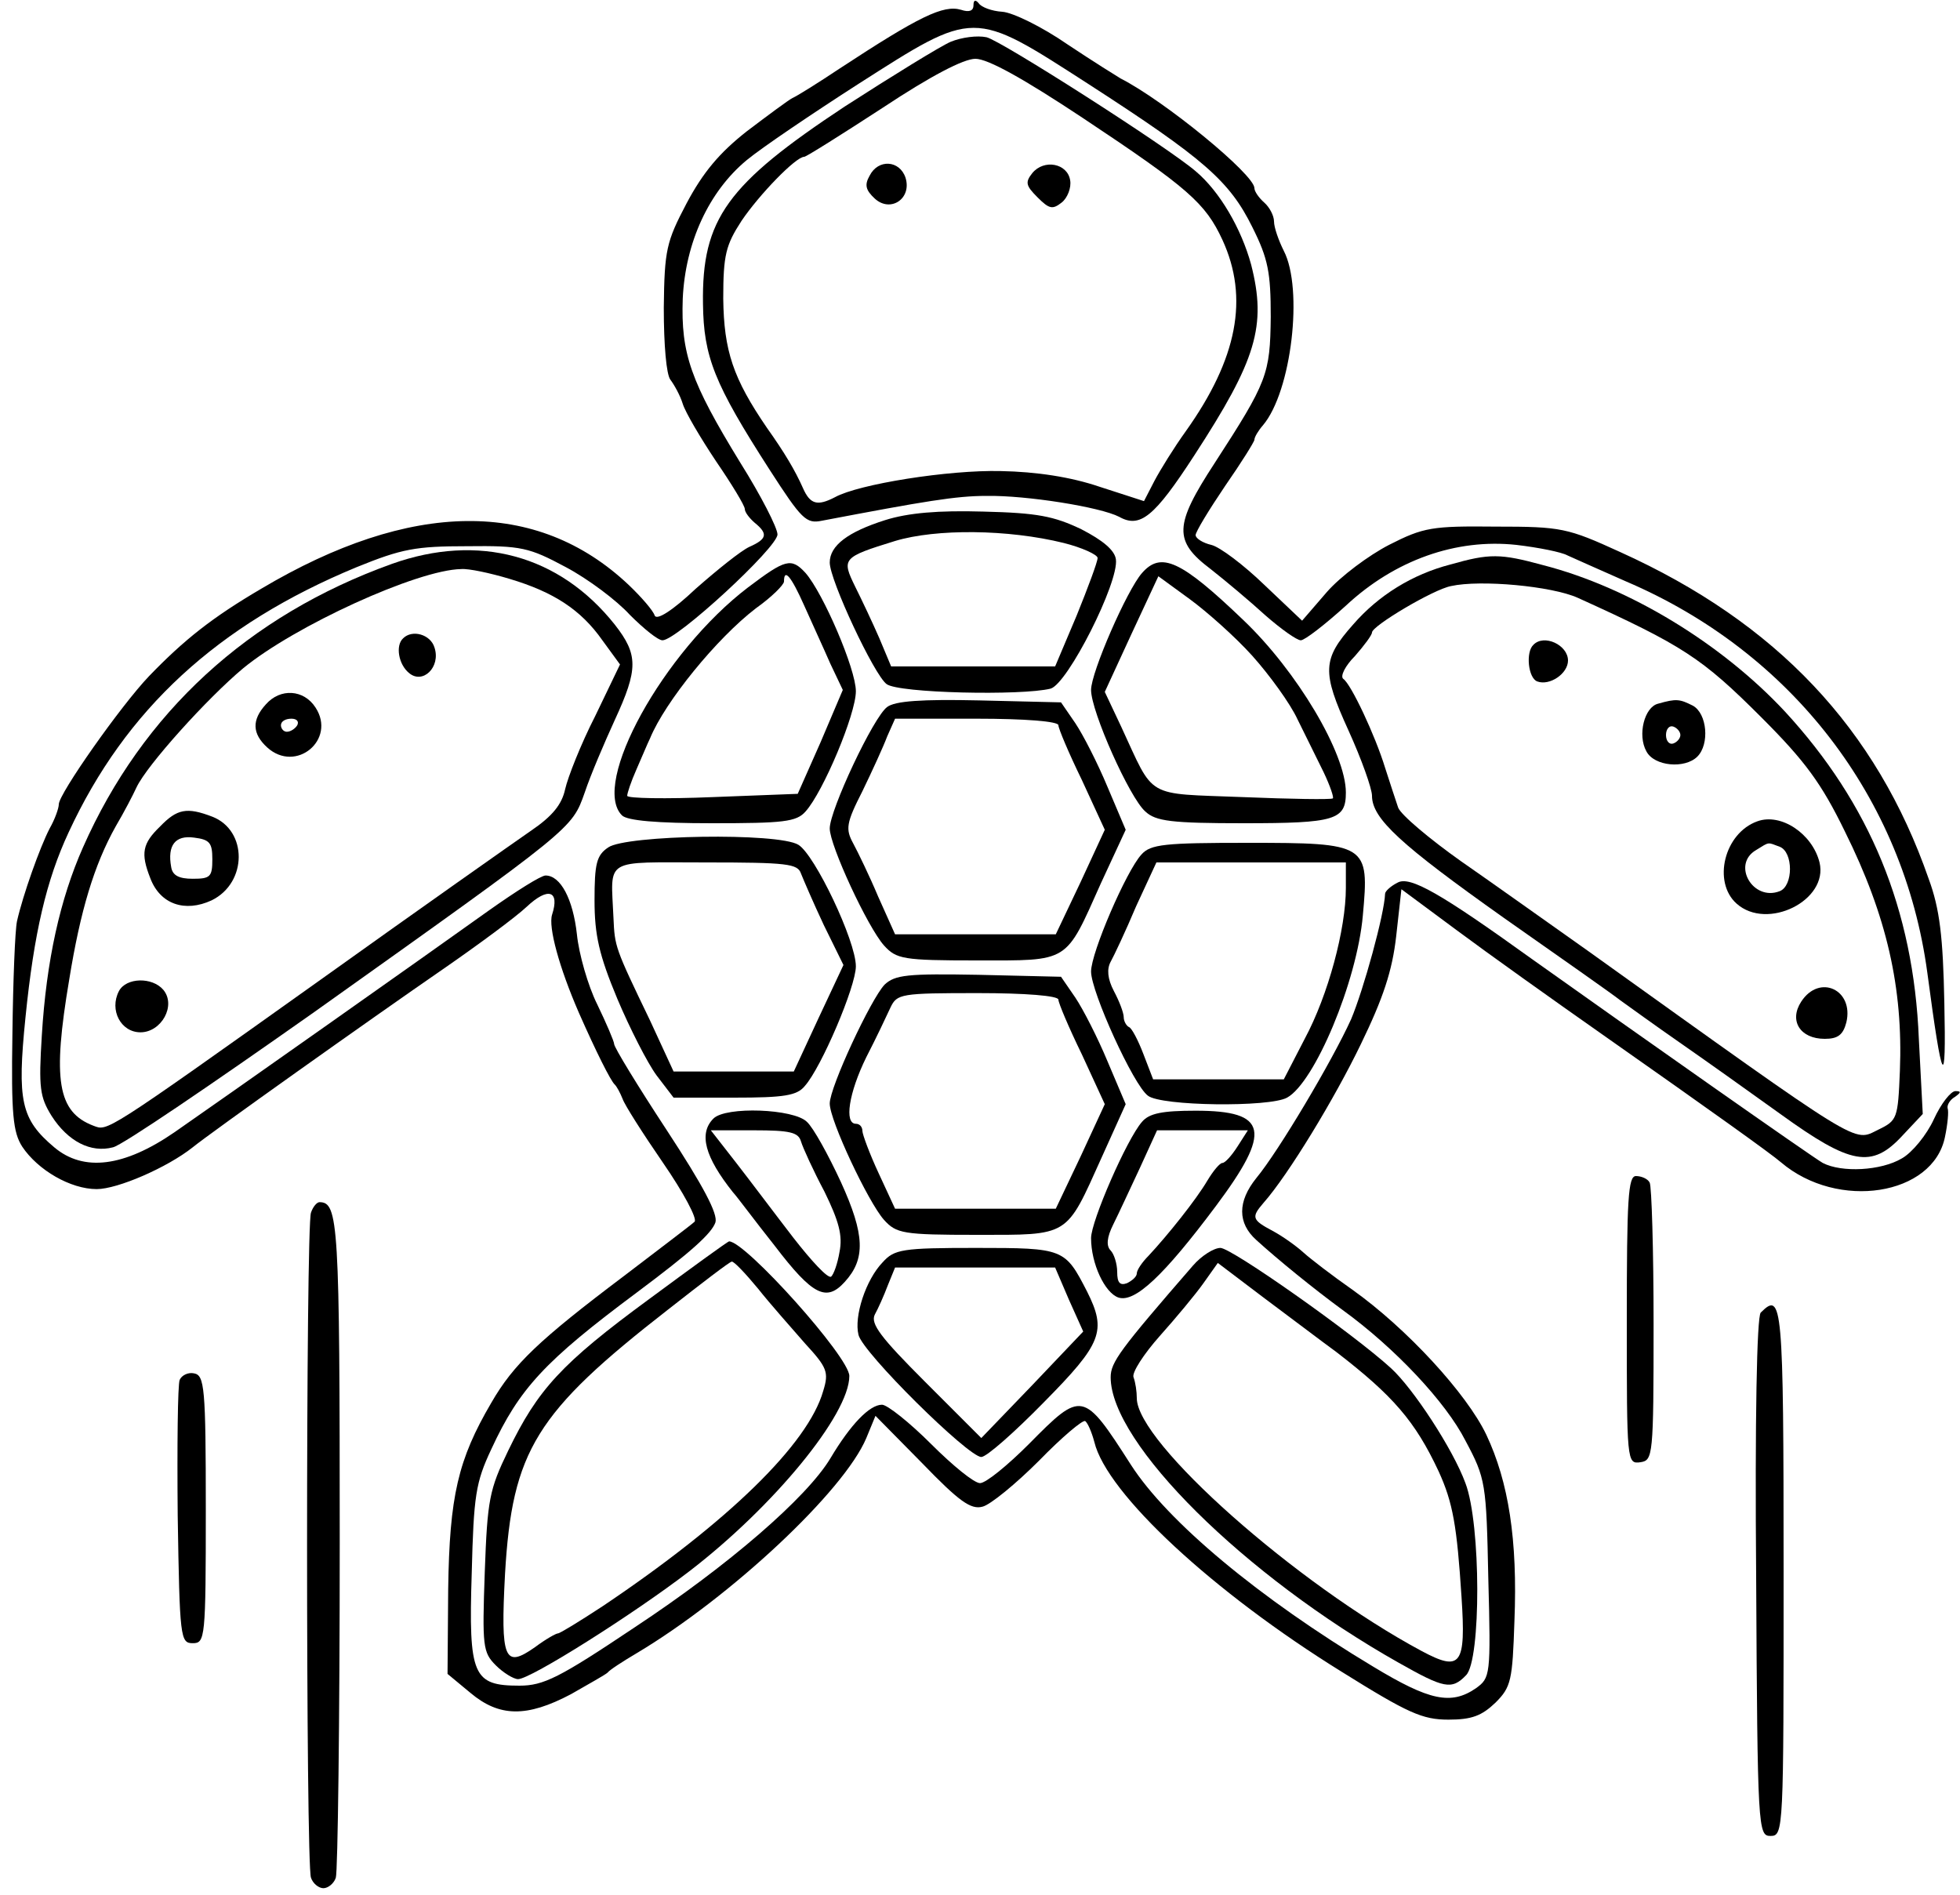 <?xml version="1.0" standalone="no"?>
<!DOCTYPE svg PUBLIC "-//W3C//DTD SVG 20010904//EN"
 "http://www.w3.org/TR/2001/REC-SVG-20010904/DTD/svg10.dtd">
<svg version="1.0" xmlns="http://www.w3.org/2000/svg"
 viewBox="0 0 300 290"
 preserveAspectRatio="xMidYMid meet">
<g transform="translate(0,290) scale(0.1,-0.1)"
fill="#000000" stroke="none">
<path d="M1490 2892 c0 -9 -7 -11 -19 -7 -27 8 -64 -10 -186 -90 -33 -22 -65
-42 -72 -45 -6 -3 -37 -26 -70 -51 -42 -33 -67 -63 -92 -110 -31 -59 -34 -71
-35 -160 0 -58 4 -102 10 -110 6 -8 15 -24 19 -37 4 -13 27 -52 51 -88 24 -35
44 -68 44 -73 0 -5 7 -14 15 -21 21 -17 19 -25 -8 -37 -13 -6 -49 -35 -82 -64
-36 -34 -60 -49 -63 -41 -2 7 -20 28 -40 47 -140 132 -333 130 -562 -6 -75
-44 -118 -78 -172 -134 -43 -45 -138 -180 -138 -196 0 -6 -6 -23 -14 -37 -15
-29 -41 -102 -50 -142 -3 -14 -6 -91 -7 -172 -2 -124 1 -151 15 -173 24 -36
74 -65 114 -65 32 0 108 33 147 64 27 22 269 194 385 274 52 36 109 78 126 94
33 31 51 25 39 -12 -6 -19 11 -81 41 -150 26 -59 49 -105 55 -110 3 -3 8 -12
12 -22 3 -9 31 -53 62 -98 31 -45 53 -86 48 -90 -4 -4 -53 -41 -108 -83 -130
-98 -169 -135 -203 -194 -51 -87 -64 -143 -66 -285 l-1 -130 35 -29 c44 -37
86 -38 154 -2 28 16 53 30 56 33 3 4 23 17 45 30 144 86 317 248 351 329 l14
34 71 -72 c57 -59 75 -72 93 -67 12 3 51 35 86 70 35 36 67 63 71 61 4 -3 10
-17 14 -32 19 -79 182 -230 379 -352 101 -63 123 -73 163 -73 36 0 51 6 72 26
24 24 26 34 29 125 5 124 -9 213 -43 285 -30 63 -122 163 -205 222 -30 21 -64
47 -75 57 -11 10 -32 25 -47 33 -32 17 -33 21 -14 43 38 43 109 160 149 243
34 70 48 112 54 165 l8 72 85 -63 c47 -35 148 -107 225 -161 168 -118 256
-181 271 -194 87 -74 233 -51 251 39 4 19 6 39 4 44 -1 5 4 13 11 17 10 7 10
9 1 9 -7 0 -22 -19 -33 -43 -11 -24 -33 -51 -49 -60 -32 -19 -92 -22 -121 -7
-16 9 -289 201 -445 312 -139 100 -187 128 -206 117 -10 -5 -19 -13 -19 -17
-1 -31 -33 -147 -52 -192 -29 -64 -111 -202 -145 -243 -29 -36 -29 -69 0 -95
33 -30 87 -74 132 -107 80 -58 158 -141 188 -200 31 -58 32 -65 35 -211 4
-149 3 -152 -19 -168 -38 -26 -71 -19 -157 33 -175 105 -315 222 -371 309 -73
114 -75 114 -156 32 -33 -33 -66 -60 -75 -60 -9 0 -42 27 -75 60 -33 33 -67
60 -75 60 -19 0 -48 -30 -79 -82 -36 -60 -156 -164 -300 -259 -115 -77 -139
-89 -176 -89 -71 0 -78 15 -73 172 3 119 6 139 30 190 43 93 82 135 223 240
83 62 114 90 120 107 4 13 -18 55 -75 142 -44 67 -80 126 -80 131 0 4 -12 32
-26 61 -14 28 -28 77 -31 107 -6 54 -25 90 -48 90 -7 0 -45 -24 -86 -53 -95
-68 -407 -288 -482 -340 -77 -53 -139 -61 -184 -23 -51 43 -57 71 -44 199 13
129 32 210 66 283 87 188 228 318 441 406 69 28 90 32 169 32 83 1 95 -2 151
-32 34 -18 78 -51 98 -73 21 -21 43 -39 50 -39 22 0 176 142 176 162 0 10 -25
59 -57 110 -76 124 -91 167 -88 251 4 86 40 164 98 212 23 19 100 71 170 116
180 115 175 115 352 1 178 -115 217 -149 252 -220 24 -48 28 -69 28 -137 -1
-88 -5 -99 -86 -224 -62 -95 -63 -119 -6 -162 23 -18 61 -50 84 -71 24 -21 48
-38 54 -38 6 0 37 24 69 53 75 70 169 103 261 93 34 -4 69 -11 78 -16 9 -4 49
-22 90 -40 253 -108 425 -331 461 -599 23 -173 29 -184 26 -46 -2 101 -7 144
-24 190 -80 230 -233 392 -472 500 -81 37 -90 39 -191 39 -97 1 -110 -1 -163
-28 -31 -16 -74 -48 -95 -72 l-38 -44 -58 55 c-31 30 -68 58 -81 61 -13 3 -24
10 -24 15 0 5 20 38 45 75 25 36 45 68 45 71 0 4 6 14 13 22 44 52 62 209 32
267 -8 16 -15 36 -15 45 0 9 -7 22 -15 29 -8 7 -15 17 -15 22 0 21 -138 134
-205 168 -5 3 -42 26 -81 52 -39 27 -84 49 -100 50 -16 1 -32 7 -36 13 -5 6
-8 5 -8 -3z"/>
<path d="M1455 2836 c-16 -7 -89 -52 -162 -99 -180 -119 -219 -172 -217 -302
1 -81 17 -122 102 -254 49 -76 56 -83 80 -78 158 30 205 38 252 38 61 1 174
-17 203 -32 32 -18 54 0 115 94 95 146 111 198 87 292 -15 55 -48 112 -85 143
-43 37 -298 200 -320 205 -14 3 -38 0 -55 -7z m203 -117 c161 -107 187 -130
213 -186 41 -89 23 -182 -56 -293 -18 -25 -39 -59 -48 -76 l-16 -31 -68 22
c-44 15 -97 23 -151 24 -80 2 -218 -20 -254 -40 -27 -14 -38 -11 -49 14 -12
27 -28 54 -55 92 -52 76 -66 118 -67 198 0 67 4 82 28 119 27 40 83 98 96 98
3 0 57 34 120 75 74 49 124 75 142 75 19 0 73 -30 165 -91z"/>
<path d="M1331 2631 c-8 -14 -6 -22 8 -35 24 -22 57 0 47 32 -9 27 -42 29 -55
3z"/>
<path d="M1580 2635 c-11 -14 -10 -19 8 -37 18 -18 23 -19 37 -8 9 7 15 23 13
34 -4 26 -40 33 -58 11z"/>
<path d="M1355 2104 c-57 -18 -85 -39 -85 -65 0 -27 68 -172 87 -186 18 -14
207 -18 251 -7 26 7 105 163 100 198 -2 14 -20 29 -53 46 -42 20 -67 25 -150
27 -69 2 -115 -2 -150 -13z m273 -35 c28 -7 52 -18 52 -23 0 -6 -15 -46 -32
-88 l-33 -78 -126 0 -125 0 -18 43 c-10 23 -27 59 -37 79 -21 43 -20 45 61 70
63 19 173 18 258 -3z"/>
<path d="M600 2037 c-220 -79 -382 -228 -473 -434 -35 -79 -56 -173 -63 -288
-5 -80 -3 -94 15 -123 25 -39 60 -57 94 -48 14 3 152 97 308 207 399 284 394
280 414 336 9 27 30 76 46 111 36 78 36 100 0 146 -85 107 -209 140 -341 93z
m180 -23 c67 -20 109 -47 142 -94 l27 -37 -38 -79 c-22 -43 -42 -94 -46 -112
-5 -23 -19 -41 -53 -64 -26 -18 -171 -120 -322 -228 -334 -238 -325 -231 -347
-223 -55 21 -63 70 -37 224 17 105 38 175 71 234 13 22 27 49 32 60 16 34 108
136 163 182 79 65 267 151 334 152 11 1 44 -6 74 -15z"/>
<path d="M617 1923 c-12 -11 -7 -40 9 -53 21 -18 49 9 39 39 -6 20 -34 28 -48
14z"/>
<path d="M407 1822 c-22 -24 -21 -45 2 -66 44 -40 106 12 74 61 -18 28 -54 30
-76 5z m48 -32 c-3 -5 -10 -10 -16 -10 -5 0 -9 5 -9 10 0 6 7 10 16 10 8 0 12
-4 9 -10z"/>
<path d="M245 1635 c-27 -26 -30 -41 -15 -79 15 -40 53 -53 94 -34 55 27 55
107 1 128 -39 15 -54 12 -80 -15z m80 -50 c0 -27 -3 -30 -30 -30 -21 0 -31 5
-33 18 -6 33 6 49 35 45 24 -3 28 -8 28 -33z"/>
<path d="M182 1383 c-15 -29 3 -63 33 -63 32 0 55 41 35 65 -17 20 -57 19 -68
-2z"/>
<path d="M2220 2036 c-58 -15 -110 -47 -149 -92 -47 -53 -48 -72 -7 -162 20
-44 36 -89 36 -100 0 -35 44 -75 202 -187 84 -59 164 -115 178 -126 14 -10 54
-39 90 -64 36 -25 105 -74 155 -110 108 -78 140 -84 187 -33 l31 33 -6 115
c-8 198 -75 360 -205 501 -97 104 -238 190 -370 224 -66 18 -82 18 -142 1z
m195 -51 c161 -73 190 -92 281 -183 67 -67 92 -101 128 -175 64 -129 89 -239
84 -366 -3 -73 -4 -76 -33 -90 -39 -19 -19 -31 -445 274 -58 41 -145 103 -194
137 -48 34 -92 71 -96 82 -4 12 -13 39 -20 61 -15 49 -52 128 -64 136 -5 4 3
20 18 35 14 16 26 32 26 36 0 10 94 66 121 71 45 10 154 0 194 -18z"/>
<path d="M2347 1913 c-12 -11 -8 -51 6 -56 19 -7 47 12 47 32 0 24 -37 41 -53
24z"/>
<path d="M2538 1823 c-21 -5 -32 -48 -18 -73 12 -23 59 -27 78 -8 19 19 15 66
-7 78 -20 10 -25 11 -53 3z m34 -48 c0 -5 -5 -11 -11 -13 -6 -2 -11 4 -11 13
0 9 5 15 11 13 6 -2 11 -8 11 -13z"/>
<path d="M2690 1643 c-51 -18 -69 -93 -32 -126 47 -42 141 5 127 63 -11 44
-59 76 -95 63z m34 -39 c21 -8 21 -60 0 -68 -41 -16 -74 41 -36 63 21 13 17
12 36 5z"/>
<path d="M2757 1367 c-19 -29 -2 -57 36 -57 20 0 28 6 33 25 12 50 -41 75 -69
32z"/>
<path d="M1145 2001 c-130 -99 -241 -301 -193 -349 8 -8 53 -12 138 -12 109 0
129 2 143 18 27 30 77 149 77 184 0 34 -50 150 -77 181 -22 24 -31 21 -88 -22z
m86 -28 c12 -27 30 -66 40 -89 l19 -40 -34 -80 -35 -79 -130 -5 c-72 -3 -131
-2 -131 2 0 4 6 22 14 40 8 18 17 40 21 48 23 56 102 153 162 199 24 17 43 36
43 41 0 21 11 8 31 -37z"/>
<path d="M1748 2023 c-23 -26 -78 -152 -78 -179 0 -33 59 -165 83 -186 16 -15
40 -18 151 -18 140 0 156 5 156 47 0 60 -75 186 -157 264 -96 92 -126 105
-155 72z m169 -127 c26 -29 58 -73 69 -97 12 -24 30 -61 40 -81 10 -21 16 -39
14 -40 -3 -2 -65 -1 -138 2 -151 6 -134 -4 -186 108 l-25 53 41 89 41 88 48
-35 c26 -19 70 -58 96 -87z"/>
<path d="M1358 1818 c-21 -15 -88 -158 -88 -186 0 -26 58 -151 83 -179 19 -21
29 -23 142 -23 143 0 135 -5 190 118 l38 82 -28 66 c-15 36 -37 79 -49 97
l-22 32 -125 3 c-89 2 -129 -1 -141 -10z m262 -28 c0 -5 16 -43 36 -84 l35
-76 -37 -80 -38 -80 -123 0 -123 0 -26 58 c-13 31 -31 68 -38 81 -12 22 -11
31 14 80 15 31 32 68 38 84 l12 27 125 0 c73 0 125 -4 125 -10z"/>
<path d="M931 1603 c-18 -12 -21 -25 -21 -81 0 -53 7 -84 35 -151 19 -45 46
-98 60 -117 l26 -34 93 0 c76 0 96 3 108 18 25 28 78 152 78 183 0 39 -63 171
-88 186 -31 19 -264 15 -291 -4z m295 -40 c4 -10 19 -45 35 -79 l30 -61 -38
-81 -38 -82 -92 0 -92 0 -36 78 c-54 112 -54 113 -56 157 -4 93 -17 85 141 85
125 0 141 -2 146 -17z"/>
<path d="M1747 1592 c-23 -25 -77 -150 -77 -179 0 -31 65 -174 87 -190 20 -16
186 -18 213 -3 42 23 107 177 116 279 10 109 7 111 -176 111 -127 0 -149 -2
-163 -18z m313 -51 c0 -63 -27 -164 -63 -231 l-32 -62 -100 0 -100 0 -15 39
c-8 21 -18 40 -22 41 -4 2 -8 9 -8 15 0 7 -7 25 -15 40 -10 19 -11 34 -5 45 5
9 23 47 39 85 l31 67 145 0 145 0 0 -39z"/>
<path d="M1354 1393 c-21 -22 -84 -157 -84 -182 0 -26 59 -151 83 -178 19 -21
29 -23 142 -23 143 0 136 -4 191 118 l37 82 -28 66 c-15 36 -37 79 -49 97
l-22 32 -126 3 c-109 2 -128 0 -144 -15z m266 -23 c0 -5 16 -43 36 -84 l35
-76 -37 -80 -38 -80 -123 0 -123 0 -25 54 c-14 30 -25 60 -25 65 0 6 -4 11
-10 11 -18 0 -11 47 16 102 15 29 31 63 37 76 10 21 16 22 134 22 72 0 123 -4
123 -10z"/>
<path d="M1092 1188 c-23 -23 -13 -59 30 -113 5 -5 33 -43 64 -82 58 -76 79
-86 107 -55 32 35 31 72 -6 153 -19 41 -42 83 -52 92 -20 20 -124 24 -143 5z
m134 -35 c3 -10 19 -45 36 -77 22 -45 28 -67 23 -92 -3 -18 -9 -35 -13 -38 -5
-3 -30 24 -58 60 -27 35 -66 87 -87 114 l-39 50 66 0 c55 0 68 -3 72 -17z"/>
<path d="M1748 1183 c-23 -26 -78 -152 -78 -178 0 -39 21 -84 42 -91 25 -8 69
33 149 140 86 115 80 146 -31 146 -51 0 -71 -4 -82 -17z m146 -38 c-9 -14 -19
-25 -23 -25 -4 0 -14 -12 -23 -27 -17 -29 -61 -84 -90 -115 -10 -10 -18 -22
-18 -27 0 -5 -7 -11 -15 -15 -11 -4 -15 1 -15 17 0 13 -5 28 -10 33 -7 7 -6
20 4 40 8 16 26 55 41 87 l26 57 70 0 69 0 -16 -25z"/>
<path d="M2490 879 c0 -217 0 -220 21 -217 19 3 20 9 20 211 0 114 -3 212 -6
217 -3 6 -13 10 -21 10 -12 0 -14 -35 -14 -221z"/>
<path d="M476 1044 c-8 -20 -8 -998 0 -1018 3 -9 12 -16 19 -16 7 0 16 7 19
16 3 9 6 239 6 513 0 490 -2 521 -31 521 -4 0 -10 -7 -13 -16z"/>
<path d="M994 912 c-135 -99 -171 -139 -216 -232 -29 -60 -32 -75 -36 -186 -4
-114 -3 -123 17 -143 11 -11 27 -21 34 -21 19 0 176 99 262 165 129 99 245
240 245 299 0 29 -159 206 -184 206 -2 0 -57 -40 -122 -88z m166 16 c19 -24
52 -61 72 -84 34 -37 37 -44 28 -73 -23 -81 -145 -200 -337 -329 -35 -23 -66
-42 -69 -42 -3 0 -19 -9 -35 -21 -47 -33 -53 -20 -46 112 11 189 47 247 250
405 51 40 94 73 97 73 3 1 21 -18 40 -41z"/>
<path d="M1351 968 c-26 -27 -44 -83 -37 -111 6 -27 168 -187 188 -187 8 0 51
38 96 84 89 90 96 109 66 169 -34 66 -35 67 -170 67 -113 0 -125 -2 -143 -22z
m285 -57 l22 -49 -78 -82 -78 -81 -86 86 c-68 68 -84 89 -77 103 5 9 14 29 20
45 l11 27 122 0 123 0 21 -49z"/>
<path d="M1826 963 c-112 -129 -126 -148 -126 -171 0 -101 205 -304 441 -437
69 -39 81 -42 103 -19 23 23 23 231 -1 294 -19 52 -80 145 -114 176 -58 53
-244 184 -261 184 -10 0 -29 -12 -42 -27z m219 -132 c87 -67 121 -106 157
-183 22 -48 28 -84 35 -192 7 -105 -1 -115 -61 -83 -192 103 -436 319 -436
387 0 10 -2 24 -5 32 -3 7 16 36 40 63 25 28 55 64 67 81 l22 31 70 -53 c39
-29 89 -67 111 -83z"/>
<path d="M2695 891 c-6 -6 -9 -165 -7 -405 2 -387 3 -396 22 -396 20 0 20 8
20 405 0 412 -2 429 -35 396z"/>
<path d="M275 788 c-3 -7 -4 -101 -3 -208 3 -187 4 -195 23 -195 19 0 20 7 20
205 0 187 -2 205 -18 208 -9 2 -19 -3 -22 -10z"/>
</g>
</svg>
